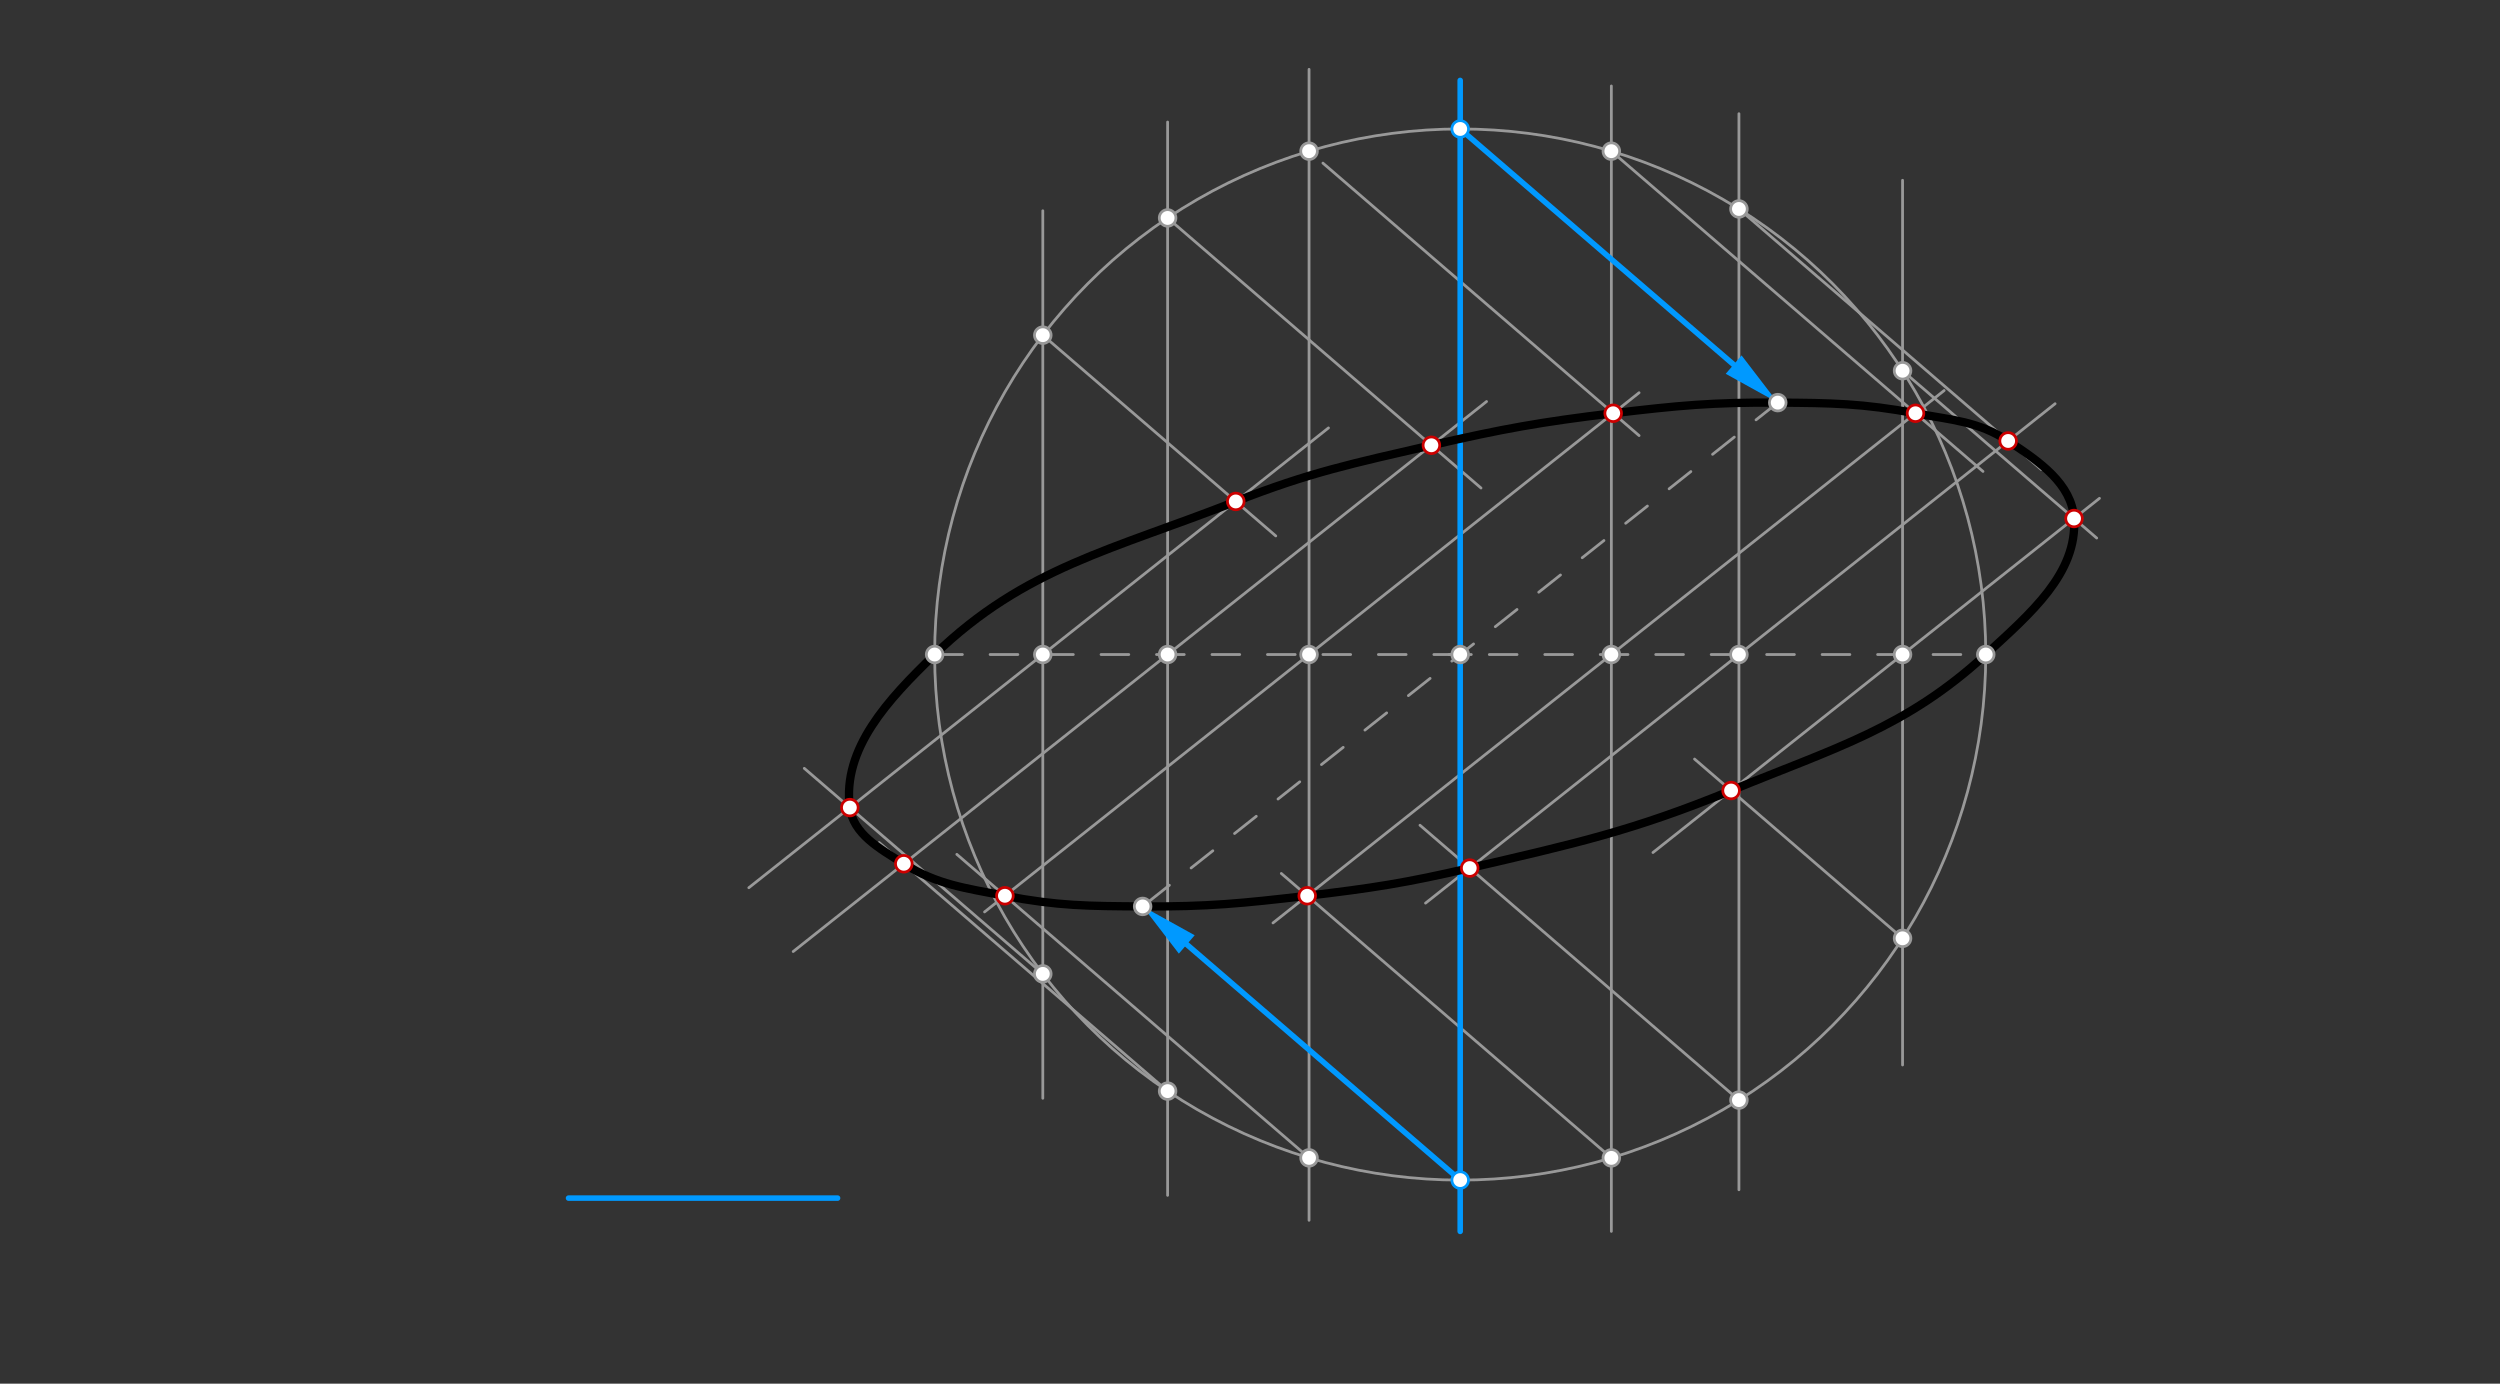 <svg xmlns="http://www.w3.org/2000/svg" class="svg--816" height="100%" preserveAspectRatio="xMidYMid meet" viewBox="0 0 901.417 498.898" width="100%"><rect x="0" y="0" width="901.417" height="498.898" fill="#333333" stroke="none"/><defs><marker id="marker-arrow" markerHeight="16" markerUnits="userSpaceOnUse" markerWidth="24" orient="auto-start-reverse" refX="24" refY="4" viewBox="0 0 24 8"><path d="M 0 0 L 24 4 L 0 8 z" stroke="inherit"></path></marker></defs><g class="aux-layer--949"><g class="element--733"><line stroke="#999999" stroke-dasharray="10" stroke-linecap="round" stroke-width="1" x1="337" x2="716" y1="236" y2="236"></line></g><g class="element--733"><line stroke="#999999" stroke-dasharray="10" stroke-linecap="round" stroke-width="1" x1="641" x2="412" y1="145.173" y2="326.827"></line></g><g class="element--733"><g class="center--a87"><line x1="522.5" y1="236" x2="530.5" y2="236" stroke="#999999" stroke-width="1" stroke-linecap="round"></line><line x1="526.5" y1="232" x2="526.5" y2="240" stroke="#999999" stroke-width="1" stroke-linecap="round"></line><circle class="hit--87b" cx="526.5" cy="236" r="4" stroke="none" fill="transparent"></circle></g><circle cx="526.5" cy="236" fill="none" r="189.5" stroke="#999999" stroke-dasharray="none" stroke-width="1"></circle></g><g class="element--733"><line stroke="#999999" stroke-dasharray="none" stroke-linecap="round" stroke-width="1" x1="376" x2="376" y1="76" y2="396"></line></g><g class="element--733"><line stroke="#999999" stroke-dasharray="none" stroke-linecap="round" stroke-width="1" x1="270" x2="479" y1="320.084" y2="154.295"></line></g><g class="element--733"><line stroke="#999999" stroke-dasharray="none" stroke-linecap="round" stroke-width="1" x1="376" x2="460" y1="120.848" y2="193.237"></line></g><g class="element--733"><line stroke="#999999" stroke-dasharray="none" stroke-linecap="round" stroke-width="1" x1="376" x2="290" y1="351.152" y2="277.04"></line></g><g class="element--733"><line stroke="#999999" stroke-dasharray="none" stroke-linecap="round" stroke-width="1" x1="421" x2="421" y1="44" y2="431"></line></g><g class="element--733"><line stroke="#999999" stroke-dasharray="none" stroke-linecap="round" stroke-width="1" x1="536" x2="286" y1="144.776" y2="343.089"></line></g><g class="element--733"><line stroke="#999999" stroke-dasharray="none" stroke-linecap="round" stroke-width="1" x1="421" x2="534" y1="78.583" y2="175.964"></line></g><g class="element--733"><line stroke="#999999" stroke-dasharray="none" stroke-linecap="round" stroke-width="1" x1="421" x2="317" y1="393.417" y2="303.792"></line></g><g class="element--733"><line stroke="#999999" stroke-dasharray="none" stroke-linecap="round" stroke-width="1" x1="472" x2="472" y1="25" y2="440"></line></g><g class="element--733"><line stroke="#999999" stroke-dasharray="none" stroke-linecap="round" stroke-width="1" x1="591" x2="355" y1="141.603" y2="328.81"></line></g><g class="element--733"><line stroke="#999999" stroke-dasharray="none" stroke-linecap="round" stroke-width="1" x1="477" x2="591" y1="58.815" y2="157.057"></line></g><g class="element--733"><line stroke="#999999" stroke-dasharray="none" stroke-linecap="round" stroke-width="1" x1="472" x2="345" y1="417.494" y2="308.049"></line></g><g class="element--733"><line stroke="#999999" stroke-dasharray="none" stroke-linecap="round" stroke-width="1" x1="581" x2="581" y1="31" y2="444"></line></g><g class="element--733"><line stroke="#999999" stroke-dasharray="none" stroke-linecap="round" stroke-width="1" x1="701" x2="459" y1="140.81" y2="332.776"></line></g><g class="element--733"><line stroke="#999999" stroke-dasharray="none" stroke-linecap="round" stroke-width="1" x1="581" x2="715" y1="54.506" y2="169.984"></line></g><g class="element--733"><line stroke="#999999" stroke-dasharray="none" stroke-linecap="round" stroke-width="1" x1="581" x2="462" y1="417.494" y2="314.943"></line></g><g class="element--733"><line stroke="#999999" stroke-dasharray="none" stroke-linecap="round" stroke-width="1" x1="627" x2="627" y1="41" y2="429"></line></g><g class="element--733"><line stroke="#999999" stroke-dasharray="none" stroke-linecap="round" stroke-width="1" x1="741" x2="514" y1="145.57" y2="325.637"></line></g><g class="element--733"><line stroke="#999999" stroke-dasharray="none" stroke-linecap="round" stroke-width="1" x1="627" x2="736" y1="75.345" y2="169.278"></line></g><g class="element--733"><line stroke="#999999" stroke-dasharray="none" stroke-linecap="round" stroke-width="1" x1="627" x2="512" y1="396.655" y2="297.551"></line></g><g class="element--733"><line stroke="#999999" stroke-dasharray="none" stroke-linecap="round" stroke-width="1" x1="686" x2="686" y1="65" y2="384"></line></g><g class="element--733"><line stroke="#999999" stroke-dasharray="none" stroke-linecap="round" stroke-width="1" x1="757" x2="596" y1="179.679" y2="307.392"></line></g><g class="element--733"><line stroke="#999999" stroke-dasharray="none" stroke-linecap="round" stroke-width="1" x1="686" x2="756" y1="133.677" y2="194.001"></line></g><g class="element--733"><line stroke="#999999" stroke-dasharray="none" stroke-linecap="round" stroke-width="1" x1="686" x2="611" y1="338.323" y2="273.69"></line></g></g><g class="main-layer--75a"><g class="element--733"><line stroke="#0099ff" stroke-dasharray="none" stroke-linecap="round" stroke-width="2" x1="526.5" x2="526.5" y1="29" y2="444"></line></g><g class="element--733"><line stroke="#0099ff" stroke-dasharray="none" stroke-linecap="round" stroke-width="2" x1="526.5" x2="625.092" y1="46.5" y2="131.464"></line><path d="M641,145.173 l21,4.375 l0,-8.75 z" fill="#0099ff" stroke="#0099ff" stroke-width="0" transform="rotate(220.754, 641, 145.173)"></path></g><g class="element--733"><line stroke="#0099ff" stroke-dasharray="none" stroke-linecap="round" stroke-width="2" x1="526.5" x2="427.908" y1="425.5" y2="340.536"></line><path d="M412,326.827 l21,4.375 l0,-8.75 z" fill="#0099ff" stroke="#0099ff" stroke-width="0" transform="rotate(40.754, 412, 326.827)"></path></g><g class="element--733"><line stroke="#0099ff" stroke-dasharray="none" stroke-linecap="round" stroke-width="2" x1="205" x2="302" y1="432" y2="432"></line></g><g class="element--733"><path d="M 337 236 C 369.57 204.57, 401.274 198.245, 445.577 180.808 C 472.272 170.301, 487.872 167.073, 516.115 160.55 C 541.728 154.635, 555.576 152.141, 581.662 149.01 C 604.968 146.214, 617.618 145.026, 641 145.173 C 660.587 145.296, 671.573 145.461, 690.662 149.01 C 704.026 151.495, 713.196 151.896, 724.071 158.998 C 735.513 166.471, 747.027 174.55, 747.826 186.957 C 749.099 206.729, 732.187 221.135, 716 236 C 687.177 262.469, 661.767 269.614, 624.174 285.043 C 588.675 299.613, 567.681 304.217, 529.929 313.002 C 507.103 318.313, 494.657 320.256, 471.338 322.99 C 448.009 325.725, 435.382 326.974, 412 326.827 C 392.413 326.704, 381.36 326.685, 362.338 322.99 C 347.735 320.153, 338.102 319.041, 325.885 311.45 C 316.909 305.872, 307.656 300.644, 306.423 291.192 C 303.653 269.964, 320.127 252.282, 337 236" fill="none" stroke="#000000" stroke-linecap="round" stroke-width="3"></path></g><g class="element--733"><circle cx="337" cy="236" r="3" stroke="#999999" stroke-width="1" fill="#ffffff"></circle>}</g><g class="element--733"><circle cx="716" cy="236" r="3" stroke="#999999" stroke-width="1" fill="#ffffff"></circle>}</g><g class="element--733"><circle cx="526.5" cy="236" r="3" stroke="#999999" stroke-width="1" fill="#ffffff"></circle>}</g><g class="element--733"><circle cx="412" cy="326.827" r="3" stroke="#999999" stroke-width="1" fill="#ffffff"></circle>}</g><g class="element--733"><circle cx="641" cy="145.173" r="3" stroke="#999999" stroke-width="1" fill="#ffffff"></circle>}</g><g class="element--733"><circle cx="526.5" cy="46.5" r="3" stroke="#0099ff" stroke-width="1" fill="#ffffff"></circle>}</g><g class="element--733"><circle cx="526.5" cy="425.5" r="3" stroke="#0099ff" stroke-width="1" fill="#ffffff"></circle>}</g><g class="element--733"><circle cx="376" cy="236" r="3" stroke="#999999" stroke-width="1" fill="#ffffff"></circle>}</g><g class="element--733"><circle cx="376" cy="120.848" r="3" stroke="#999999" stroke-width="1" fill="#ffffff"></circle>}</g><g class="element--733"><circle cx="445.577" cy="180.808" r="3" stroke="#cc0000" stroke-width="1" fill="#ffffff"></circle>}</g><g class="element--733"><circle cx="376" cy="351.152" r="3" stroke="#999999" stroke-width="1" fill="#ffffff"></circle>}</g><g class="element--733"><circle cx="306.423" cy="291.192" r="3" stroke="#cc0000" stroke-width="1" fill="#ffffff"></circle>}</g><g class="element--733"><circle cx="421" cy="236" r="3" stroke="#999999" stroke-width="1" fill="#ffffff"></circle>}</g><g class="element--733"><circle cx="421" cy="78.583" r="3" stroke="#999999" stroke-width="1" fill="#ffffff"></circle>}</g><g class="element--733"><circle cx="516.115" cy="160.55" r="3" stroke="#cc0000" stroke-width="1" fill="#ffffff"></circle>}</g><g class="element--733"><circle cx="421" cy="393.417" r="3" stroke="#999999" stroke-width="1" fill="#ffffff"></circle>}</g><g class="element--733"><circle cx="325.885" cy="311.45" r="3" stroke="#cc0000" stroke-width="1" fill="#ffffff"></circle>}</g><g class="element--733"><circle cx="472" cy="236" r="3" stroke="#999999" stroke-width="1" fill="#ffffff"></circle>}</g><g class="element--733"><circle cx="472" cy="54.506" r="3" stroke="#999999" stroke-width="1" fill="#ffffff"></circle>}</g><g class="element--733"><circle cx="581.662" cy="149.01" r="3" stroke="#cc0000" stroke-width="1" fill="#ffffff"></circle>}</g><g class="element--733"><circle cx="472" cy="417.494" r="3" stroke="#999999" stroke-width="1" fill="#ffffff"></circle>}</g><g class="element--733"><circle cx="362.338" cy="322.99" r="3" stroke="#cc0000" stroke-width="1" fill="#ffffff"></circle>}</g><g class="element--733"><circle cx="581" cy="236" r="3" stroke="#999999" stroke-width="1" fill="#ffffff"></circle>}</g><g class="element--733"><circle cx="581" cy="54.506" r="3" stroke="#999999" stroke-width="1" fill="#ffffff"></circle>}</g><g class="element--733"><circle cx="690.662" cy="149.01" r="3" stroke="#cc0000" stroke-width="1" fill="#ffffff"></circle>}</g><g class="element--733"><circle cx="581" cy="417.494" r="3" stroke="#999999" stroke-width="1" fill="#ffffff"></circle>}</g><g class="element--733"><circle cx="471.338" cy="322.99" r="3" stroke="#cc0000" stroke-width="1" fill="#ffffff"></circle>}</g><g class="element--733"><circle cx="627" cy="236" r="3" stroke="#999999" stroke-width="1" fill="#ffffff"></circle>}</g><g class="element--733"><circle cx="627" cy="75.345" r="3" stroke="#999999" stroke-width="1" fill="#ffffff"></circle>}</g><g class="element--733"><circle cx="724.071" cy="158.998" r="3" stroke="#cc0000" stroke-width="1" fill="#ffffff"></circle>}</g><g class="element--733"><circle cx="627" cy="396.655" r="3" stroke="#999999" stroke-width="1" fill="#ffffff"></circle>}</g><g class="element--733"><circle cx="529.929" cy="313.002" r="3" stroke="#cc0000" stroke-width="1" fill="#ffffff"></circle>}</g><g class="element--733"><circle cx="686" cy="236" r="3" stroke="#999999" stroke-width="1" fill="#ffffff"></circle>}</g><g class="element--733"><circle cx="686" cy="133.677" r="3" stroke="#999999" stroke-width="1" fill="#ffffff"></circle>}</g><g class="element--733"><circle cx="747.826" cy="186.957" r="3" stroke="#cc0000" stroke-width="1" fill="#ffffff"></circle>}</g><g class="element--733"><circle cx="686" cy="338.323" r="3" stroke="#999999" stroke-width="1" fill="#ffffff"></circle>}</g><g class="element--733"><circle cx="624.174" cy="285.043" r="3" stroke="#cc0000" stroke-width="1" fill="#ffffff"></circle>}</g></g><g class="snaps-layer--ac6"></g><g class="temp-layer--52d"></g></svg>